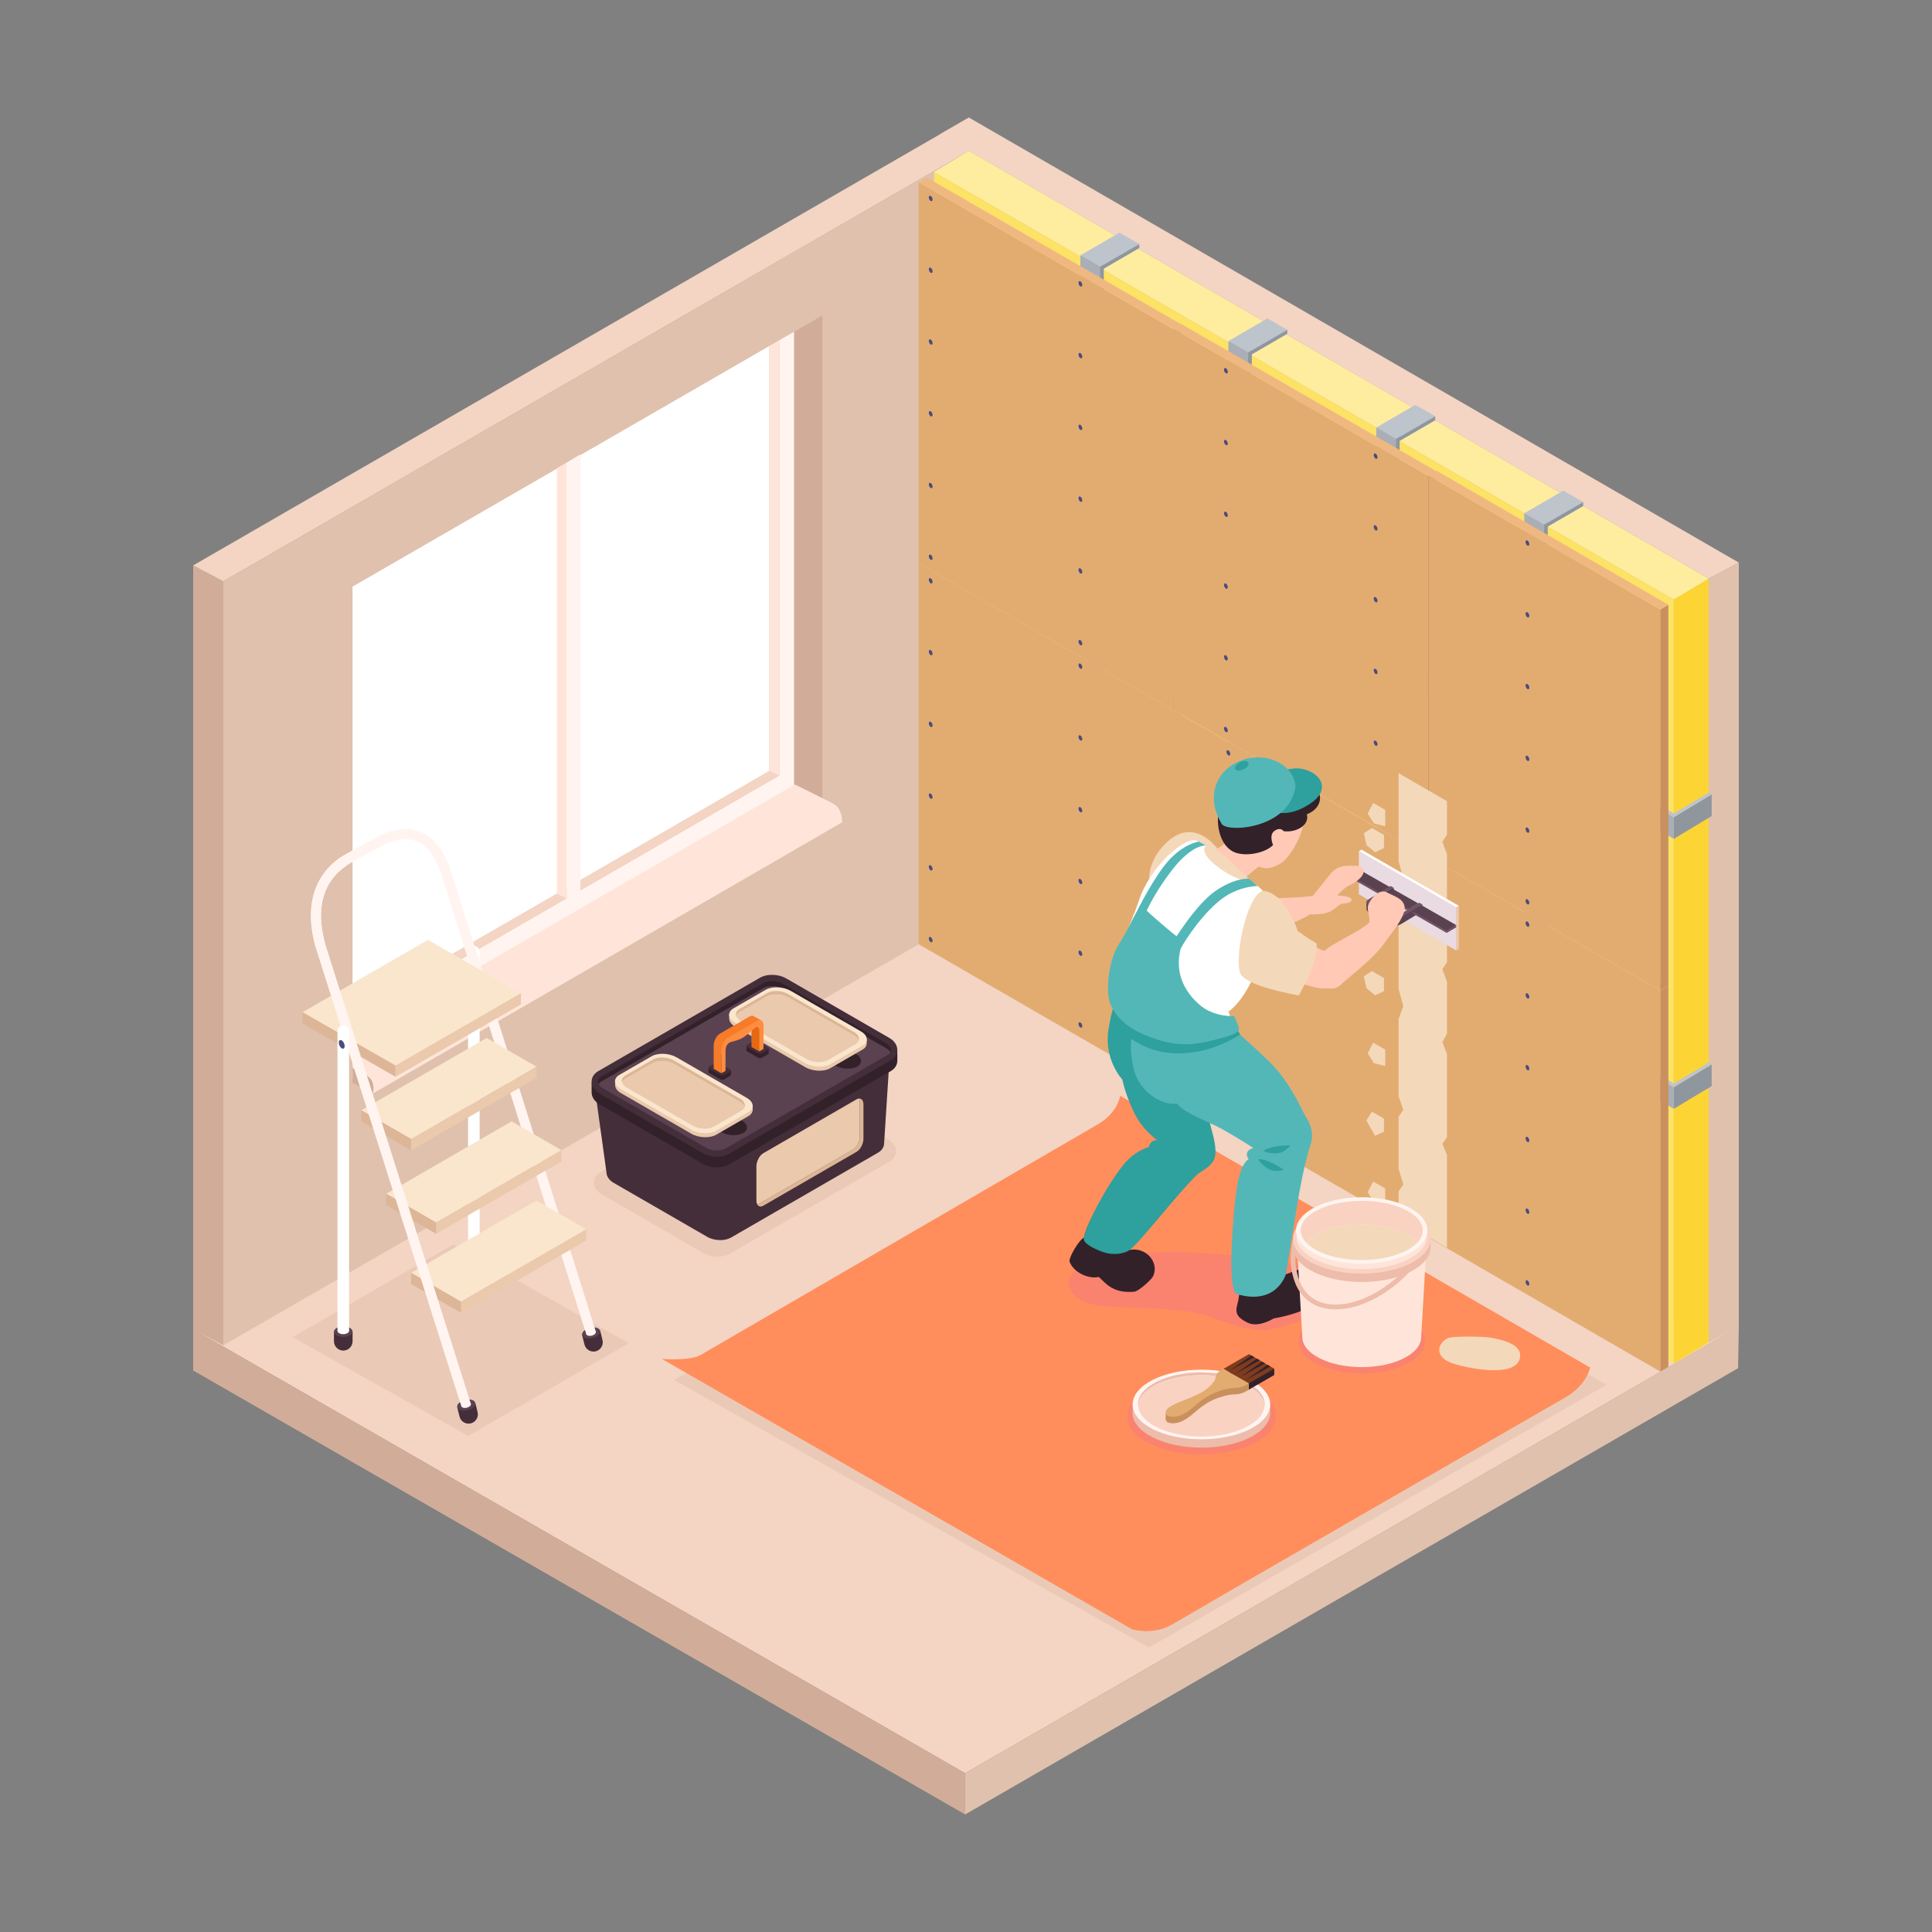 <svg xmlns="http://www.w3.org/2000/svg" viewBox="0 0 500 500"><rect x="0" y="0" width="500" height="500" fill="#808080" stroke="none"/><defs><style>.cls-1{fill:#ffc9b6;}.cls-2{fill:#ff8d40;}.cls-3{fill:#4b4b7f;}.cls-4{fill:#2ea09d;}.cls-5{fill:#fff;}.cls-6{fill:#ffe5d9;}.cls-7{fill:#e56813;}.cls-8{fill:#e2d5da;}.cls-9{fill:#ffed9f;}.cls-10{fill:#90969e;}.cls-11{fill:#c9905d;}.cls-12{fill:#ddb597;}.cls-13{isolation:isolate;}.cls-14{fill:#efb881;}.cls-15{opacity:.5;}.cls-15,.cls-16{fill:#e0c1ad;}.cls-15,.cls-17{mix-blend-mode:multiply;}.cls-18{fill:#5b4251;}.cls-19{fill:#705365;}.cls-20{fill:#e2ac71;}.cls-21{fill:#fcd535;}.cls-22{fill:#f4d4c3;}.cls-23{fill:#7f3b1d;}.cls-24{fill:#53b7b7;}.cls-25{fill:#bec4cc;}.cls-26{fill:#f4d8ba;}.cls-27{fill:#ff8e5c;}.cls-28{fill:#442e3a;}.cls-29{fill:#fae6cd;}.cls-30{fill:#fce265;}.cls-31{fill:#d1ad99;}.cls-32{fill:#3b3d56;}.cls-33{fill:#f9d2c2;}.cls-34{fill:#33212a;}.cls-35{fill:#eadae2;}.cls-36{fill:#eac9ac;}.cls-17{fill:#f2758c;opacity:.4;}.cls-37{fill:#f77b28;}.cls-38{fill:#a9aeb7;}.cls-39{fill:#fff4f0;}.cls-40{fill:#edbcab;}</style></defs><g class="cls-13"><g id="Layer_1"><g><g><g><polygon class="cls-22" points="449.81 343.44 249.78 458.92 50 344.02 250.03 227.88 449.81 343.44"></polygon><polygon class="cls-31" points="50 344.02 50 354.68 249.78 469.58 249.78 458.92 50 344.02"></polygon><polygon class="cls-16" points="449.81 354.09 450 343.31 249.78 458.92 249.78 469.58 449.81 354.09"></polygon></g><g><g><polygon class="cls-16" points="57.8 348.16 250.76 236.87 250.76 39.06 57.8 150.45 57.8 348.16"></polygon><polygon class="cls-31" points="57.8 150.45 50 146.32 50 344.02 57.8 348.16 57.8 150.45"></polygon><polygon class="cls-22" points="250.76 30.42 250.76 39.06 57.8 150.45 50 146.32 250.76 30.42"></polygon></g><g><polygon class="cls-16" points="442.2 149.74 450 145.6 450 343.31 442.2 347.44 442.2 149.74"></polygon><polygon class="cls-31" points="442.2 347.44 250.76 236.87 250.76 39.06 442.2 149.74 442.2 347.44"></polygon><polygon class="cls-30" points="433.17 352.86 241.73 242.29 241.73 44.48 433.17 155.15 433.17 352.86"></polygon><polygon class="cls-22" points="250.76 30.42 243.28 34.74 442.2 149.74 450 145.6 250.76 30.42"></polygon></g></g><polygon class="cls-21" points="442.2 149.74 433.17 155.15 433.17 352.86 442.2 347.44 442.2 149.74"></polygon><polygon class="cls-9" points="250.76 39.06 241.73 44.48 433.17 155.15 442.2 149.74 250.76 39.06"></polygon><g><polygon class="cls-10" points="442.98 275.46 433.17 281.36 433.17 286.97 442.98 281.07 442.98 275.46"></polygon><polygon class="cls-38" points="424.15 275.95 433.17 281.36 433.17 286.97 424.15 281.56 424.15 275.95"></polygon><polygon class="cls-25" points="424.93 275.5 424.15 275.95 433.17 281.36 433.97 280.89 424.93 275.5"></polygon><polygon class="cls-25" points="442.2 275.01 442.98 275.46 433.17 281.36 432.38 280.89 442.2 275.01"></polygon></g><g><polygon class="cls-10" points="442.98 205.58 433.17 211.49 433.17 217.1 442.98 211.19 442.98 205.58"></polygon><polygon class="cls-38" points="424.15 206.07 433.17 211.49 433.17 217.1 424.15 211.68 424.15 206.07"></polygon><polygon class="cls-25" points="424.93 205.62 424.15 206.07 433.17 211.49 433.97 211.01 424.93 205.62"></polygon><polygon class="cls-25" points="442.2 205.13 442.98 205.58 433.17 211.49 432.38 211.01 442.2 205.13"></polygon></g><g><polygon class="cls-10" points="395.35 133.29 395.35 331.01 400.51 333.99 400.51 136.27 395.35 133.29"></polygon><polygon class="cls-25" points="409.73 130.95 399.64 136.8 394.48 133.84 404.58 127.99 409.73 130.95"></polygon><polygon class="cls-25" points="409.73 129.93 399.64 135.79 394.48 132.83 404.58 126.97 409.73 129.93"></polygon><polygon class="cls-25" points="387.19 253.79 386.32 254.19 394.48 258.85 395.3 258.39 387.19 253.79"></polygon><polygon class="cls-25" points="387.19 184.12 386.32 184.52 394.48 189.17 395.3 188.71 387.19 184.12"></polygon><g><polygon class="cls-38" points="394.48 132.8 394.48 331.55 399.64 334.52 399.64 135.79 394.48 132.8"></polygon><polygon class="cls-10" points="399.64 334.52 400.51 333.99 400.51 135.25 399.64 135.79 399.64 334.52"></polygon></g><polygon class="cls-10" points="400.51 261.51 410.36 267.15 410.36 272.76 400.51 267.12 400.51 261.51"></polygon><polygon class="cls-38" points="386.32 254.19 396.19 259.83 396.19 265.43 386.32 259.8 386.32 254.19"></polygon><g><polygon class="cls-38" points="397.93 260.91 409.54 267.62 409.54 273.22 397.93 266.51 397.93 260.91"></polygon><polygon class="cls-10" points="409.54 267.62 410.36 267.15 410.36 272.76 409.54 273.22 409.54 267.62"></polygon><polygon class="cls-25" points="400.51 261.51 399.64 261.89 409.54 267.62 410.36 267.15 400.51 261.51"></polygon></g><polygon class="cls-10" points="400.51 191.84 410.36 197.48 410.36 203.09 400.51 197.45 400.51 191.84"></polygon><polygon class="cls-38" points="386.32 184.52 396.19 190.15 396.19 195.76 386.32 190.13 386.32 184.52"></polygon><g><polygon class="cls-38" points="397.93 191.23 409.54 197.94 409.54 203.55 397.93 196.84 397.93 191.23"></polygon><polygon class="cls-10" points="409.54 197.94 410.36 197.48 410.36 203.09 409.54 203.55 409.54 197.94"></polygon><polygon class="cls-25" points="400.51 191.84 399.64 192.22 409.54 197.94 410.36 197.48 400.51 191.84"></polygon></g><polygon class="cls-10" points="409.73 129.93 409.73 130.95 399.64 136.8 399.64 135.79 409.73 129.93"></polygon></g><g><polygon class="cls-10" points="357.05 111.1 357.05 308.82 362.21 311.8 362.21 114.08 357.05 111.1"></polygon><polygon class="cls-25" points="371.43 108.76 361.34 114.61 356.18 111.65 366.28 105.8 371.43 108.76"></polygon><polygon class="cls-25" points="371.43 107.74 361.34 113.59 356.18 110.64 366.28 104.78 371.43 107.74"></polygon><polygon class="cls-25" points="348.89 231.6 348.02 232 356.18 236.66 357 236.2 348.89 231.6"></polygon><polygon class="cls-25" points="348.89 161.93 348.02 162.33 356.18 166.98 357 166.52 348.89 161.93"></polygon><g><polygon class="cls-38" points="356.18 110.61 356.18 309.35 361.34 312.33 361.34 113.59 356.18 110.61"></polygon><polygon class="cls-10" points="361.34 312.33 362.21 311.8 362.21 113.06 361.34 113.59 361.34 312.33"></polygon></g><polygon class="cls-10" points="362.21 239.32 372.06 244.96 372.06 250.57 362.21 244.93 362.21 239.32"></polygon><polygon class="cls-38" points="348.02 232 357.89 237.63 357.89 243.24 348.02 237.61 348.02 232"></polygon><g><polygon class="cls-38" points="359.63 238.71 371.24 245.42 371.24 251.03 359.63 244.32 359.63 238.71"></polygon><polygon class="cls-10" points="371.24 245.42 372.06 244.96 372.06 250.57 371.24 251.03 371.24 245.42"></polygon><polygon class="cls-25" points="362.21 239.32 361.34 239.7 371.24 245.42 372.06 244.96 362.21 239.32"></polygon></g><polygon class="cls-10" points="362.21 169.65 372.06 175.29 372.06 180.9 362.21 175.25 362.21 169.65"></polygon><polygon class="cls-38" points="348.02 162.33 357.89 167.96 357.89 173.57 348.02 167.94 348.02 162.33"></polygon><g><polygon class="cls-38" points="359.63 169.04 371.24 175.75 371.24 181.36 359.63 174.65 359.63 169.04"></polygon><polygon class="cls-10" points="371.24 175.75 372.06 175.29 372.06 180.9 371.24 181.36 371.24 175.75"></polygon><polygon class="cls-25" points="362.21 169.65 361.34 170.03 371.24 175.75 372.06 175.29 362.21 169.65"></polygon></g><polygon class="cls-10" points="371.43 107.74 371.43 108.76 361.34 114.61 361.34 113.59 371.43 107.74"></polygon></g><g><polygon class="cls-10" points="318.78 88.71 318.78 286.44 323.93 289.42 323.93 91.7 318.78 88.71"></polygon><polygon class="cls-25" points="333.15 86.37 323.06 92.23 317.9 89.27 328 83.41 333.15 86.37"></polygon><polygon class="cls-25" points="333.15 85.36 323.06 91.21 317.9 88.26 328 82.4 333.15 85.36"></polygon><polygon class="cls-25" points="310.62 209.22 309.75 209.62 317.9 214.28 318.73 213.81 310.62 209.22"></polygon><polygon class="cls-25" points="310.62 139.55 309.75 139.95 317.9 144.6 318.73 144.14 310.62 139.55"></polygon><g><polygon class="cls-38" points="317.9 88.23 317.9 286.97 323.06 289.95 323.06 91.21 317.9 88.23"></polygon><polygon class="cls-10" points="323.06 289.95 323.93 289.42 323.93 90.68 323.06 91.21 323.06 289.95"></polygon></g><polygon class="cls-10" points="323.93 216.94 333.78 222.58 333.78 228.19 323.93 222.55 323.93 216.94"></polygon><polygon class="cls-38" points="309.75 209.62 319.61 215.25 319.61 220.86 309.75 215.23 309.75 209.62"></polygon><g><polygon class="cls-38" points="321.35 216.33 332.96 223.04 332.96 228.65 321.35 221.94 321.35 216.33"></polygon><polygon class="cls-10" points="332.96 223.04 333.78 222.58 333.78 228.19 332.96 228.65 332.96 223.04"></polygon><polygon class="cls-25" points="323.93 216.94 323.06 217.32 332.96 223.04 333.78 222.58 323.93 216.94"></polygon></g><polygon class="cls-10" points="323.93 147.26 333.78 152.91 333.78 158.51 323.93 152.87 323.93 147.26"></polygon><polygon class="cls-38" points="309.75 139.95 319.61 145.58 319.61 151.19 309.75 145.55 309.75 139.95"></polygon><g><polygon class="cls-38" points="321.35 146.66 332.96 153.37 332.96 158.98 321.35 152.26 321.35 146.66"></polygon><polygon class="cls-10" points="332.96 153.37 333.78 152.91 333.78 158.51 332.96 158.98 332.96 153.37"></polygon><polygon class="cls-25" points="323.93 147.26 323.06 147.64 332.96 153.37 333.78 152.91 323.93 147.26"></polygon></g><polygon class="cls-10" points="333.15 85.36 333.15 86.37 323.06 92.23 323.06 91.21 333.15 85.36"></polygon></g><g><polygon class="cls-10" points="280.47 66.52 280.47 264.25 285.63 267.23 285.63 69.5 280.47 66.52"></polygon><polygon class="cls-25" points="294.85 64.18 284.76 70.04 279.6 67.08 289.7 61.22 294.85 64.18"></polygon><polygon class="cls-25" points="294.85 63.17 284.76 69.02 279.6 66.06 289.7 60.21 294.85 63.17"></polygon><polygon class="cls-25" points="272.32 187.03 271.45 187.43 279.6 192.08 280.43 191.62 272.32 187.03"></polygon><polygon class="cls-25" points="272.32 117.35 271.45 117.75 279.6 122.41 280.43 121.95 272.32 117.35"></polygon><g><polygon class="cls-38" points="279.6 66.04 279.6 264.78 284.76 267.76 284.76 69.02 279.6 66.04"></polygon><polygon class="cls-10" points="284.76 267.76 285.63 267.23 285.63 68.49 284.76 69.02 284.76 267.76"></polygon></g><polygon class="cls-10" points="285.63 194.75 295.48 200.39 295.48 206 285.63 200.35 285.63 194.75"></polygon><polygon class="cls-38" points="271.45 187.43 281.31 193.06 281.31 198.67 271.45 193.04 271.45 187.43"></polygon><g><polygon class="cls-38" points="283.05 194.14 294.66 200.85 294.66 206.46 283.05 199.75 283.05 194.14"></polygon><polygon class="cls-10" points="294.66 200.85 295.48 200.39 295.48 206 294.66 206.46 294.66 200.85"></polygon><polygon class="cls-25" points="285.63 194.75 284.76 195.13 294.66 200.85 295.48 200.39 285.63 194.75"></polygon></g><polygon class="cls-10" points="285.63 125.07 295.48 130.71 295.48 136.32 285.63 130.68 285.63 125.07"></polygon><polygon class="cls-38" points="271.45 117.75 281.31 123.39 281.31 128.99 271.45 123.36 271.45 117.75"></polygon><g><polygon class="cls-38" points="283.05 124.47 294.66 131.18 294.66 136.78 283.05 130.07 283.05 124.47"></polygon><polygon class="cls-10" points="294.66 131.18 295.48 130.71 295.48 136.32 294.66 136.78 294.66 131.18"></polygon><polygon class="cls-25" points="285.63 125.07 284.76 125.45 294.66 131.18 295.48 130.71 285.63 125.07"></polygon></g><polygon class="cls-10" points="294.85 63.17 294.85 64.18 284.76 70.04 284.76 69.02 294.85 63.17"></polygon></g><g><polygon class="cls-38" points="240.86 100.09 256.36 108.99 256.36 114.59 240.86 105.69 240.86 100.09"></polygon><polygon class="cls-10" points="256.36 108.99 257.18 108.52 257.18 114.13 256.36 114.59 256.36 108.99"></polygon><polygon class="cls-25" points="241.73 99.71 240.86 100.09 256.36 108.99 257.18 108.52 241.73 99.71"></polygon></g><g><polygon class="cls-38" points="240.86 169.75 256.36 178.65 256.36 184.26 240.86 175.35 240.86 169.75"></polygon><polygon class="cls-10" points="256.36 178.65 257.18 178.19 257.18 183.79 256.36 184.26 256.36 178.65"></polygon><polygon class="cls-25" points="241.73 169.37 240.86 169.75 256.36 178.65 257.18 178.19 241.73 169.37"></polygon></g><g><polygon class="cls-20" points="303.68 282.42 237.76 244.37 237.76 145.76 303.68 183.82 303.68 282.42"></polygon><polygon class="cls-11" points="303.68 183.82 305.77 182.6 305.77 281.2 303.68 282.42 303.68 183.82"></polygon><polygon class="cls-14" points="239.86 144.54 237.76 145.76 303.68 183.82 305.77 182.6 239.86 144.54"></polygon></g><g><polygon class="cls-20" points="303.68 183.82 237.76 145.76 237.76 47.16 303.68 85.21 303.68 183.82"></polygon><polygon class="cls-11" points="303.68 85.21 305.77 83.99 305.77 182.6 303.68 183.82 303.68 85.21"></polygon><polygon class="cls-14" points="239.86 45.94 237.76 47.16 303.68 85.21 305.77 83.99 239.86 45.94"></polygon></g><g><polygon class="cls-20" points="369.59 320.48 303.68 282.42 303.68 183.82 369.59 221.87 369.59 320.48"></polygon><polygon class="cls-11" points="369.59 221.87 371.69 220.65 371.69 319.26 369.59 320.48 369.59 221.87"></polygon><polygon class="cls-14" points="305.77 182.6 303.68 183.82 369.59 221.87 371.69 220.65 305.77 182.6"></polygon></g><g><path class="cls-3" d="M280.09,172.68c0,.36-.22,.52-.49,.37-.27-.16-.49-.57-.49-.93s.22-.52,.49-.37c.27,.16,.49,.57,.49,.93Z"></path><path class="cls-3" d="M280.09,191.26c0,.36-.22,.52-.49,.37-.27-.16-.49-.57-.49-.93s.22-.52,.49-.37c.27,.16,.49,.57,.49,.93Z"></path><path class="cls-3" d="M280.09,209.83c0,.36-.22,.52-.49,.37-.27-.16-.49-.57-.49-.93s.22-.52,.49-.37c.27,.16,.49,.57,.49,.93Z"></path><path class="cls-3" d="M280.09,228.41c0,.36-.22,.52-.49,.37-.27-.16-.49-.57-.49-.93s.22-.52,.49-.37c.27,.16,.49,.57,.49,.93Z"></path><path class="cls-3" d="M280.09,246.97c0,.36-.22,.52-.49,.37-.27-.16-.49-.57-.49-.93s.22-.52,.49-.37c.27,.16,.49,.57,.49,.93Z"></path><path class="cls-3" d="M280.09,265.54c0,.36-.22,.52-.49,.37-.27-.16-.49-.57-.49-.93s.22-.52,.49-.37c.27,.16,.49,.57,.49,.93Z"></path></g><g><path class="cls-3" d="M280.09,73.74c0,.36-.22,.52-.49,.37-.27-.16-.49-.57-.49-.93s.22-.52,.49-.37c.27,.16,.49,.57,.49,.93Z"></path><path class="cls-3" d="M280.09,92.31c0,.36-.22,.52-.49,.37-.27-.16-.49-.57-.49-.93s.22-.52,.49-.37c.27,.16,.49,.57,.49,.93Z"></path><path class="cls-3" d="M280.09,110.88c0,.36-.22,.52-.49,.37-.27-.16-.49-.57-.49-.93s.22-.52,.49-.37c.27,.16,.49,.57,.49,.93Z"></path><path class="cls-3" d="M280.09,129.46c0,.36-.22,.52-.49,.37-.27-.16-.49-.57-.49-.93s.22-.52,.49-.37c.27,.16,.49,.57,.49,.93Z"></path><path class="cls-3" d="M280.09,148.03c0,.36-.22,.52-.49,.37-.27-.16-.49-.57-.49-.93s.22-.52,.49-.37c.27,.16,.49,.57,.49,.93Z"></path><path class="cls-3" d="M280.09,166.59c0,.36-.22,.52-.49,.37-.27-.16-.49-.57-.49-.93s.22-.52,.49-.37c.27,.16,.49,.57,.49,.93Z"></path></g><g><path class="cls-3" d="M241.35,150.59c0,.36-.22,.52-.49,.37-.27-.16-.49-.57-.49-.93s.22-.52,.49-.37c.27,.16,.49,.57,.49,.93Z"></path><path class="cls-3" d="M241.35,169.17c0,.36-.22,.52-.49,.37-.27-.16-.49-.57-.49-.93s.22-.52,.49-.37c.27,.16,.49,.57,.49,.93Z"></path><path class="cls-3" d="M241.35,187.74c0,.36-.22,.52-.49,.37-.27-.16-.49-.57-.49-.93s.22-.52,.49-.37c.27,.16,.49,.57,.49,.93Z"></path><path class="cls-3" d="M241.35,206.32c0,.36-.22,.52-.49,.37-.27-.16-.49-.57-.49-.93s.22-.52,.49-.37c.27,.16,.49,.57,.49,.93Z"></path><path class="cls-3" d="M241.35,224.88c0,.36-.22,.52-.49,.37-.27-.16-.49-.57-.49-.93s.22-.52,.49-.37c.27,.16,.49,.57,.49,.93Z"></path><path class="cls-3" d="M241.35,243.45c0,.36-.22,.52-.49,.37-.27-.16-.49-.57-.49-.93s.22-.52,.49-.37c.27,.16,.49,.57,.49,.93Z"></path></g><g><path class="cls-3" d="M241.35,51.64c0,.36-.22,.52-.49,.37-.27-.16-.49-.57-.49-.93s.22-.52,.49-.37c.27,.16,.49,.57,.49,.93Z"></path><path class="cls-3" d="M241.35,70.22c0,.36-.22,.52-.49,.37-.27-.16-.49-.57-.49-.93s.22-.52,.49-.37c.27,.16,.49,.57,.49,.93Z"></path><path class="cls-3" d="M241.35,88.79c0,.36-.22,.52-.49,.37-.27-.16-.49-.57-.49-.93s.22-.52,.49-.37c.27,.16,.49,.57,.49,.93Z"></path><path class="cls-3" d="M241.35,107.37c0,.36-.22,.52-.49,.37-.27-.16-.49-.57-.49-.93s.22-.52,.49-.37c.27,.16,.49,.57,.49,.93Z"></path><path class="cls-3" d="M241.35,125.93c0,.36-.22,.52-.49,.37-.27-.16-.49-.57-.49-.93s.22-.52,.49-.37c.27,.16,.49,.57,.49,.93Z"></path><path class="cls-3" d="M241.35,144.5c0,.36-.22,.52-.49,.37-.27-.16-.49-.57-.49-.93s.22-.52,.49-.37c.27,.16,.49,.57,.49,.93Z"></path></g><g><polygon class="cls-20" points="369.59 221.76 303.68 183.7 303.68 85.1 369.59 123.15 369.59 221.76"></polygon><polygon class="cls-11" points="369.59 123.15 371.69 121.93 371.69 220.54 369.59 221.76 369.59 123.15"></polygon><polygon class="cls-14" points="305.77 83.88 303.68 85.1 369.59 123.15 371.69 121.93 305.77 83.88"></polygon></g><g><polygon class="cls-20" points="429.68 354.96 369.73 320.3 369.73 221.7 429.68 256.35 429.68 354.96"></polygon><polygon class="cls-11" points="429.68 256.35 431.77 255.13 431.77 353.74 429.68 354.96 429.68 256.35"></polygon><polygon class="cls-14" points="371.83 220.48 369.73 221.7 429.68 256.35 431.77 255.13 371.83 220.48"></polygon></g><g><path class="cls-3" d="M356.5,118.33c0,.36-.22,.52-.49,.37-.27-.16-.49-.57-.49-.93s.22-.52,.49-.37c.27,.16,.49,.57,.49,.93Z"></path><path class="cls-3" d="M356.5,136.9c0,.36-.22,.52-.49,.37-.27-.16-.49-.57-.49-.93s.22-.52,.49-.37c.27,.16,.49,.57,.49,.93Z"></path><path class="cls-3" d="M356.5,155.48c0,.36-.22,.52-.49,.37-.27-.16-.49-.57-.49-.93s.22-.52,.49-.37c.27,.16,.49,.57,.49,.93Z"></path><path class="cls-3" d="M356.5,174.05c0,.36-.22,.52-.49,.37-.27-.16-.49-.57-.49-.93s.22-.52,.49-.37c.27,.16,.49,.57,.49,.93Z"></path><path class="cls-3" d="M356.5,192.62c0,.36-.22,.52-.49,.37-.27-.16-.49-.57-.49-.93s.22-.52,.49-.37c.27,.16,.49,.57,.49,.93Z"></path><path class="cls-3" d="M356.5,211.18c0,.36-.22,.52-.49,.37-.27-.16-.49-.57-.49-.93s.22-.52,.49-.37c.27,.16,.49,.57,.49,.93Z"></path></g><g><path class="cls-3" d="M317.75,96.23c0,.36-.22,.52-.49,.37-.27-.16-.49-.57-.49-.93s.22-.52,.49-.37c.27,.16,.49,.57,.49,.93Z"></path><path class="cls-3" d="M317.75,114.81c0,.36-.22,.52-.49,.37-.27-.16-.49-.57-.49-.93s.22-.52,.49-.37c.27,.16,.49,.57,.49,.93Z"></path><path class="cls-3" d="M317.75,133.38c0,.36-.22,.52-.49,.37-.27-.16-.49-.57-.49-.93s.22-.52,.49-.37c.27,.16,.49,.57,.49,.93Z"></path><path class="cls-3" d="M317.75,151.96c0,.36-.22,.52-.49,.37-.27-.16-.49-.57-.49-.93s.22-.52,.49-.37c.27,.16,.49,.57,.49,.93Z"></path><path class="cls-3" d="M317.75,170.52c0,.36-.22,.52-.49,.37-.27-.16-.49-.57-.49-.93s.22-.52,.49-.37c.27,.16,.49,.57,.49,.93Z"></path><path class="cls-3" d="M317.75,189.09c0,.36-.22,.52-.49,.37-.27-.16-.49-.57-.49-.93s.22-.52,.49-.37c.27,.16,.49,.57,.49,.93Z"></path></g><g><path class="cls-3" d="M318.39,195.13c0,.36-.22,.52-.49,.37-.27-.16-.49-.57-.49-.93s.22-.52,.49-.37c.27,.16,.49,.57,.49,.93Z"></path><path class="cls-3" d="M318.39,213.7c0,.36-.22,.52-.49,.37-.27-.16-.49-.57-.49-.93s.22-.52,.49-.37c.27,.16,.49,.57,.49,.93Z"></path><path class="cls-3" d="M318.39,232.28c0,.36-.22,.52-.49,.37-.27-.16-.49-.57-.49-.93s.22-.52,.49-.37c.27,.16,.49,.57,.49,.93Z"></path><path class="cls-3" d="M318.39,250.85c0,.36-.22,.52-.49,.37-.27-.16-.49-.57-.49-.93s.22-.52,.49-.37c.27,.16,.49,.57,.49,.93Z"></path><path class="cls-3" d="M318.39,269.42c0,.36-.22,.52-.49,.37-.27-.16-.49-.57-.49-.93s.22-.52,.49-.37c.27,.16,.49,.57,.49,.93Z"></path><path class="cls-3" d="M318.39,287.99c0,.36-.22,.52-.49,.37-.27-.16-.49-.57-.49-.93s.22-.52,.49-.37c.27,.16,.49,.57,.49,.93Z"></path></g><g><path class="cls-3" d="M356.67,217.32c0,.36-.22,.52-.49,.37-.27-.16-.49-.57-.49-.93s.22-.52,.49-.37c.27,.16,.49,.57,.49,.93Z"></path><path class="cls-3" d="M356.67,235.9c0,.36-.22,.52-.49,.37-.27-.16-.49-.57-.49-.93s.22-.52,.49-.37c.27,.16,.49,.57,.49,.93Z"></path><path class="cls-3" d="M356.67,254.47c0,.36-.22,.52-.49,.37-.27-.16-.49-.57-.49-.93s.22-.52,.49-.37c.27,.16,.49,.57,.49,.93Z"></path><path class="cls-3" d="M356.67,273.05c0,.36-.22,.52-.49,.37-.27-.16-.49-.57-.49-.93s.22-.52,.49-.37c.27,.16,.49,.57,.49,.93Z"></path><path class="cls-3" d="M356.67,291.61c0,.36-.22,.52-.49,.37-.27-.16-.49-.57-.49-.93s.22-.52,.49-.37c.27,.16,.49,.57,.49,.93Z"></path><path class="cls-3" d="M356.67,310.18c0,.36-.22,.52-.49,.37-.27-.16-.49-.57-.49-.93s.22-.52,.49-.37c.27,.16,.49,.57,.49,.93Z"></path></g><g><path class="cls-3" d="M395.79,239.44c0,.36-.22,.52-.49,.37-.27-.16-.49-.57-.49-.93s.22-.52,.49-.37c.27,.16,.49,.57,.49,.93Z"></path><path class="cls-3" d="M395.79,258.02c0,.36-.22,.52-.49,.37-.27-.16-.49-.57-.49-.93s.22-.52,.49-.37c.27,.16,.49,.57,.49,.93Z"></path><path class="cls-3" d="M395.79,276.59c0,.36-.22,.52-.49,.37-.27-.16-.49-.57-.49-.93s.22-.52,.49-.37c.27,.16,.49,.57,.49,.93Z"></path><path class="cls-3" d="M395.79,295.17c0,.36-.22,.52-.49,.37-.27-.16-.49-.57-.49-.93s.22-.52,.49-.37c.27,.16,.49,.57,.49,.93Z"></path><path class="cls-3" d="M395.79,313.73c0,.36-.22,.52-.49,.37-.27-.16-.49-.57-.49-.93s.22-.52,.49-.37c.27,.16,.49,.57,.49,.93Z"></path><path class="cls-3" d="M395.79,332.3c0,.36-.22,.52-.49,.37-.27-.16-.49-.57-.49-.93s.22-.52,.49-.37c.27,.16,.49,.57,.49,.93Z"></path></g><g><polygon class="cls-20" points="429.68 256.33 369.73 221.68 369.73 123.07 429.68 157.73 429.68 256.33"></polygon><polygon class="cls-11" points="429.68 157.73 431.77 156.51 431.77 255.11 429.68 256.33 429.68 157.73"></polygon><polygon class="cls-14" points="371.83 121.85 369.73 123.07 429.68 157.73 431.77 156.51 371.83 121.85"></polygon></g><g><path class="cls-3" d="M395.79,140.82c0,.36-.22,.52-.49,.37-.27-.16-.49-.57-.49-.93s.22-.52,.49-.37c.27,.16,.49,.57,.49,.93Z"></path><path class="cls-3" d="M395.79,159.39c0,.36-.22,.52-.49,.37-.27-.16-.49-.57-.49-.93s.22-.52,.49-.37c.27,.16,.49,.57,.49,.93Z"></path><path class="cls-3" d="M395.79,177.96c0,.36-.22,.52-.49,.37-.27-.16-.49-.57-.49-.93s.22-.52,.49-.37c.27,.16,.49,.57,.49,.93Z"></path><path class="cls-3" d="M395.79,196.54c0,.36-.22,.52-.49,.37-.27-.16-.49-.57-.49-.93s.22-.52,.49-.37c.27,.16,.49,.57,.49,.93Z"></path><path class="cls-3" d="M395.79,215.11c0,.36-.22,.52-.49,.37-.27-.16-.49-.57-.49-.93s.22-.52,.49-.37c.27,.16,.49,.57,.49,.93Z"></path><path class="cls-3" d="M395.79,233.67c0,.36-.22,.52-.49,.37-.27-.16-.49-.57-.49-.93s.22-.52,.49-.37c.27,.16,.49,.57,.49,.93Z"></path></g><g><g><polygon class="cls-31" points="205.48 85.87 205.48 206.08 91.24 272.03 91.24 280.17 212.83 209.97 212.83 81.63 205.48 85.87"></polygon><g><polygon class="cls-5" points="199.12 89.54 91.24 151.82 91.24 261.82 199.12 199.53 199.12 89.54"></polygon><polygon class="cls-39" points="201.7 88.05 201.7 200.69 91.24 264.47 91.24 272.03 205.48 206.08 205.48 85.87 201.7 88.05"></polygon><polygon class="cls-22" points="201.7 88.05 199.12 89.54 199.12 199.53 91.24 261.82 91.24 264.47 201.7 200.69 201.7 88.05"></polygon></g></g><path class="cls-6" d="M91.24,269.15l114.47-66.12,7.1,3.52s1.42,.67,2.88,1.47c1.47,.8,2.18,2.42,2.27,4.77-1.13,.73-106.86,61.78-121.52,70.24-.2-1.95-.9-3.31-2.21-4.03-.36-.2-.74-.4-1.11-.59l-1.89,1.09v-10.36Z"></path><path class="cls-31" d="M96.46,283.03l-5.22-2.83v-3.81s4.19,1.64,5,3.32c.81,1.68,.22,3.32,.22,3.32Z"></path><polygon class="cls-6" points="201.7 88.05 199.12 89.54 199.12 199.53 201.7 200.69 201.7 88.05"></polygon><g><polygon class="cls-6" points="146.7 119.68 144.12 121.17 144.12 231.32 146.7 232.49 146.7 119.68"></polygon><polygon class="cls-39" points="146.7 119.68 150.21 117.6 150.21 231.22 146.7 233.75 146.7 119.68"></polygon></g></g></g><polygon class="cls-26" points="355.07 214.3 358.18 216.1 358.18 219.47 355.86 220.55 353.64 218.71 352.96 215.62 355.07 214.3"></polygon><polygon class="cls-26" points="355.07 287.71 358.18 289.5 358.18 292.88 355.86 293.95 353.61 289.95 355.07 287.71"></polygon><polygon class="cls-26" points="355.07 251.33 358.18 253.12 358.18 256.5 355.86 257.57 353.64 255.74 352.96 252.65 355.07 251.33"></polygon><polygon class="cls-26" points="355.38 207.8 358.49 209.59 358.49 213.83 355.57 213.09 353.96 210.56 355.38 207.8"></polygon><polygon class="cls-26" points="355.38 269.84 358.49 271.63 358.49 275.87 355.57 275.14 353.96 272.6 355.38 269.84"></polygon><polygon class="cls-26" points="355.38 305.78 358.49 307.58 358.49 311.81 355.57 311.08 353.96 308.54 355.38 305.78"></polygon><polygon class="cls-26" points="374.48 240.33 361.95 233.09 361.95 255.88 363.18 260.39 361.95 263.74 361.95 283.73 363.18 287.21 361.95 289.02 361.95 302.48 363.18 306.55 361.95 308.35 361.95 315.68 374.48 322.93 374.48 298.91 373.29 296.02 374.48 294.31 374.48 272.76 373.29 269.68 374.48 267.51 374.48 254.08 373.29 250.85 374.48 248.97 374.48 240.33"></polygon><polygon class="cls-26" points="361.95 237.45 373.58 237.45 373.29 236.68 374.48 234.51 374.48 221.08 373.29 217.86 374.48 215.98 374.48 207.34 361.95 200.1 361.95 222.89 363.18 227.4 361.95 230.75 361.95 237.45"></polygon><polygon class="cls-15" points="75.74 346.05 121.16 371.63 162.74 347.63 117.33 322.04 75.74 346.05"></polygon><polygon class="cls-15" points="174.47 357.14 297.36 426.37 415.8 358.38 292.91 289.15 174.47 357.14"></polygon><path class="cls-27" d="M411.51,353.92s-.79,4.49-6.41,7.74c-22.26,12.85-79.74,45.89-101.79,58.77-4.98,2.91-10.38,1.21-10.38,1.21l-121.61-69.94s7.32,.53,9.96-1.01c22.41-13.01,80.92-46.99,102.8-59.69,5.27-3.06,5.82-7.42,5.82-7.42l121.61,70.34Z"></path><path class="cls-17" d="M282.23,327.03c-4.14,1.43-6.6,3.47-5.44,6.18,1.16,2.71,3.75,4.45,9.6,4.93,7.37,.61,20.13,0,27.75,3,5.53,2.17,11.11,3.52,13.73,3.09,4.13-.67,10.62-2.89,13.92-4.93,5.16-3.18,7.1-7.95,2.63-9.68-7.33-2.84-28.55-5.67-39.95-5.6-11.4,.08-15.21,.59-22.23,3.01Z"></path><path class="cls-17" d="M310.96,356.93c10.63,0,19.24,4.36,19.24,9.74s-8.61,9.74-19.24,9.74-19.24-4.36-19.24-9.74,8.61-9.74,19.24-9.74Z"></path><path class="cls-17" d="M352.43,338.86c9.06,0,16.4,3.71,16.4,8.3s-7.34,8.3-16.4,8.3-16.4-3.71-16.4-8.3,7.34-8.3,16.4-8.3Z"></path><g><path class="cls-40" d="M293.13,363.48l.63-.73s8.98-6.12,17.17-6.12,17.13,6.12,17.13,6.12l.67,.73v2.33h0c-.2,4.89-8.09,8.84-17.8,8.84s-17.6-3.97-17.83-8.84h0l.03-2.33Z"></path><path class="cls-39" d="M310.93,354.47c9.83,0,17.8,4.03,17.8,9.01s-7.97,9.01-17.8,9.01-17.8-4.03-17.8-9.01,7.97-9.01,17.8-9.01Z"></path><g><path class="cls-40" d="M310.91,355.88c-8.83,0-16.01,3.53-16.37,7.95,0-.12-.04-.23-.04-.35,0-4.59,7.35-8.3,16.41-8.3s16.41,3.72,16.41,8.3c0,.12-.03,.23-.04,.35-.37-4.42-7.55-7.95-16.37-7.95Z"></path><path class="cls-33" d="M310.91,371.78c-8.83,0-16.01-3.53-16.37-7.95,.37-4.42,7.55-7.95,16.37-7.95s16.01,3.53,16.37,7.95c-.37,4.42-7.55,7.95-16.37,7.95Z"></path></g></g><g><polygon class="cls-34" points="316.53 355.94 323.24 352.07 327.26 354.39 327.24 353.9 329.78 354.22 329.78 355.85 323.16 359.67 323.16 355.94 316.53 355.94"></polygon><rect class="cls-11" x="301.69" y="365.56" width="2.77" height="1.63" transform="translate(606.15 732.74) rotate(180)"></rect><path class="cls-11" d="M302.73,365.78c1.96-1.33,4.82-1.95,7.93-3.61,2.98-1.59,3.87-3.57,3.94-3.73-.03-.14-.05-.28-.04-.42l1.97-2.07h6.63v3.73l-.71,.41c-.7,.4-1.55,.69-2.42,.74-.42,.03-1.52,.08-2.05,.19-1.25,.26-3.64,.87-5.65,2.13-2.88,1.8-3.96,3.45-6.26,4.58-2.06,1.02-3.64,.5-3.93,.33-.24-.14-1.18-1.08,.57-2.27Z"></path><polygon class="cls-23" points="323.24 350.44 329.78 354.22 323.16 358.04 316.62 354.26 323.24 350.44"></polygon><path class="cls-20" d="M302.73,364.12c1.96-1.33,4.82-1.95,7.93-3.61,2.36-1.26,3.41-2.78,3.79-3.43,.07-.12,.1-.38,.12-.6,0-.08,.09-.5,.14-.61,.2-.43,.6-.85,1.21-1.21l.71-.41,6.55,3.78-.71,.41c-.83,.48-1.88,.74-2.9,.77-.11,0-1.01,.02-1.53,.12-1.24,.25-3.66,.87-5.7,2.14-2.88,1.8-3.96,3.45-6.26,4.58-2.06,1.01-3.64,.5-3.93,.33-.24-.14-1.18-1.08,.57-2.27Z"></path><polygon class="cls-34" points="328.77 353.63 322.41 357.15 328.05 353.22 328.77 353.63"></polygon><polygon class="cls-34" points="326.02 352.04 319.66 355.56 325.31 351.62 326.02 352.04"></polygon><polygon class="cls-34" points="327.38 352.83 321.02 356.35 326.66 352.41 327.38 352.83"></polygon><polygon class="cls-34" points="324.59 351.22 318.23 354.74 323.87 350.81 324.59 351.22"></polygon></g><g><g><path class="cls-28" d="M125.04,324.08v2.48c0,1.32-1.08,2.41-2.41,2.41s-2.41-1.08-2.41-2.41v-2.48h4.81Z"></path><path class="cls-18" d="M120.22,324.08c0,.75,1.08,1.37,2.41,1.37s2.41-.61,2.41-1.37-1.08-1.37-2.41-1.37-2.41,.61-2.41,1.37Z"></path><path class="cls-8" d="M121.13,323.87c0,.47,.67,.85,1.5,.85s1.5-.38,1.5-.85-.67-.85-1.5-.85-1.5,.38-1.5,.85Z"></path><path class="cls-5" d="M121.13,323.87v-77.57c0-.82,.67-1.5,1.5-1.5s1.5,.67,1.5,1.5v77.57h-2.99Z"></path></g><g><path class="cls-28" d="M155.33,344.39l.6,2.41c.32,1.28-.47,2.6-1.75,2.92-1.28,.32-2.6-.47-2.92-1.75l-.6-2.41,4.67-1.16Z"></path><path class="cls-18" d="M150.66,345.56c.18,.73,1.38,1.06,2.66,.74s2.19-1.17,2-1.91c-.18-.73-1.38-1.06-2.66-.74-1.29,.32-2.19,1.17-2,1.91Z"></path><path class="cls-39" d="M151.72,345.26c.1,.39,.73,.57,1.42,.4,.69-.17,1.17-.63,1.07-1.02-.1-.39-.73-.57-1.42-.4s-1.17,.63-1.07,1.02Z"></path></g><path class="cls-39" d="M107.65,217.67c-2.59-1.01-5.72-.53-9.08,1.41l-7.79,4.23c-7.06,4.08-9.34,11.39-6.59,21.11l.24,.74c-.97-.25-1.94-.48-2.92-.7-2.76-10.54,.05-18.85,7.97-23.42l7.79-4.23c4.06-2.35,7.98-2.89,11.33-1.58,3.67,1.44,6.51,5.09,8.2,10.54l37.41,118.87c-.8,.35-1.37-.03-2.49,.62l-37.42-118.71c-1.45-4.68-3.75-7.75-6.66-8.89Z"></path><g><polygon class="cls-29" points="119.3 336.86 151.75 318.13 138.85 310.68 106.41 329.41 119.3 336.86"></polygon><polygon class="cls-36" points="151.75 318.13 151.75 321.04 119.3 339.77 119.3 336.86 151.75 318.13"></polygon><polygon class="cls-12" points="106.41 329.41 106.41 332.32 119.3 339.77 119.3 336.86 106.41 329.41"></polygon></g><g><polygon class="cls-29" points="112.86 316.39 145.3 297.66 132.4 290.21 99.96 308.95 112.86 316.39"></polygon><polygon class="cls-36" points="145.3 297.66 145.3 300.57 112.86 319.3 112.86 316.39 145.3 297.66"></polygon><polygon class="cls-12" points="99.96 308.95 99.96 311.86 112.86 319.3 112.86 316.39 99.96 308.95"></polygon></g><g><polygon class="cls-29" points="106.41 294.79 138.85 276.06 125.95 268.62 93.51 287.35 106.41 294.79"></polygon><polygon class="cls-36" points="138.85 276.06 138.85 278.98 106.41 297.71 106.41 294.79 138.85 276.06"></polygon><polygon class="cls-12" points="93.51 287.35 93.51 290.26 106.41 297.71 106.41 294.79 93.51 287.35"></polygon></g><g><polygon class="cls-29" points="102.37 275.76 134.81 257.03 110.74 243.24 78.3 261.97 102.37 275.76"></polygon><polygon class="cls-36" points="134.81 257.03 134.81 259.94 102.37 278.67 102.37 275.76 134.81 257.03"></polygon><polygon class="cls-12" points="78.3 261.97 78.3 264.88 102.37 278.67 102.37 275.76 78.3 261.97"></polygon></g><g><path class="cls-28" d="M123,363.04l.6,2.41c.32,1.28-.47,2.6-1.75,2.92-1.28,.32-2.6-.47-2.92-1.75l-.6-2.41,4.67-1.16Z"></path><path class="cls-18" d="M118.33,364.21c.18,.73,1.38,1.06,2.66,.74s2.19-1.17,2-1.91c-.18-.73-1.38-1.06-2.66-.74-1.29,.32-2.19,1.17-2,1.91Z"></path><path class="cls-39" d="M119.39,363.91c.1,.39,.73,.57,1.42,.4s1.17-.63,1.07-1.02c-.1-.39-.73-.57-1.42-.4-.69,.17-1.17,.63-1.07,1.02Z"></path></g><path class="cls-39" d="M88.19,221.87c.56,.67,1.13,1.35,1.68,2.03-6.32,4.17-8.29,11.25-5.67,20.52l37.62,118.77c-.81,.33-1.63,.34-2.41,.79l-37.72-118.81c-2.9-10.27-.59-18.48,6.5-23.3Z"></path><g><path class="cls-28" d="M91.25,344.64v2.48c0,1.32-1.08,2.41-2.41,2.41s-2.41-1.08-2.41-2.41v-2.48h4.81Z"></path><path class="cls-18" d="M86.43,344.64c0,.75,1.08,1.37,2.41,1.37s2.41-.61,2.41-1.37-1.08-1.37-2.41-1.37-2.41,.61-2.41,1.37Z"></path><path class="cls-5" d="M87.34,344.43c0,.47,.67,.85,1.5,.85s1.5-.38,1.5-.85-.67-.85-1.5-.85-1.5,.38-1.5,.85Z"></path><path class="cls-5" d="M87.34,344.43v-77.57c0-.82,.67-1.5,1.5-1.5s1.5,.67,1.5,1.5v77.57h-2.99Z"></path></g><path class="cls-3" d="M87.68,269.84c0,.56,.34,1.21,.76,1.46s.76-.01,.76-.58-.34-1.21-.76-1.46-.76,.01-.76,.58Z"></path></g><path class="cls-26" d="M385.55,346.16c-1.92-.31-9.68-.4-10.82,.13-1.44,.68-2.61,2.11-2.14,3.79,.63,2.25,3.92,2.98,5.8,3.44,3.51,.87,14.66,2.88,15.02-2.54,.11-1.63-1-3.71-7.86-4.83Z"></path><g><polygon class="cls-36" points="377.52 245.62 352.35 231.08 352.35 219.9 377.52 234.43 377.52 245.62"></polygon><polygon class="cls-35" points="376.85 245.97 351.67 231.44 351.67 220.25 376.85 234.79 376.85 245.97"></polygon><polygon class="cls-36" points="376.85 234.79 377.52 234.43 377.52 245.62 376.85 245.97 376.85 234.79"></polygon><polygon class="cls-5" points="352.35 219.9 351.67 220.25 376.85 234.79 377.52 234.43 352.35 219.9"></polygon><g><polygon class="cls-19" points="357.89 231.98 349.21 227.01 349.21 226.43 351.71 225.44 360.38 230.55 357.89 231.98"></polygon><polygon class="cls-18" points="357.89 231.4 349.21 226.43 351.69 225 360.38 229.97 357.89 231.4"></polygon><polygon class="cls-18" points="357.89 231.4 357.89 231.98 360.38 230.55 360.38 229.97 357.89 231.4"></polygon></g><g><path class="cls-18" d="M353.62,233.58l.03,1.69h0c0,.25,.14,.5,.45,.68l5.8,3.35c.67,.39,1.85,.34,2.63-.11l.29-.17,5.31-3.2v-1.74l-5.14,2.51c-.28,.16-1.48,.61-2.72,.74l-4.53-2.79c.86-.51,5-3.04,5-3.04l-2.48,.64-.03-1.72-3.53,2.04-1.09,1.13Z"></path><polygon class="cls-32" points="360.71 229.78 360.74 231.49 355.74 234.53 354.6 233.44 356.01 232.24 360.71 229.78"></polygon><path class="cls-19" d="M362.49,237.47l5.63-3.39-.81-.47s-4.4,2.69-5.08,3.06c-.55,.3-.84,.34-1.25,.29-.7-.08-.86-.54-1.55-1.14-.64-.55-.72-.6-1.01-.77-.29-.17-.37-.21-1.33-.58-1.03-.4-1.83-.49-1.97-.9-.08-.24-.01-.41,.51-.72,.64-.39,5.08-3.08,5.08-3.08l-.81-.47-5.65,3.4c-.78,.45-.86,1.13-.19,1.52l5.8,3.35c.67,.39,1.85,.34,2.63-.11Z"></path></g><g><polygon class="cls-19" points="364.08 235.58 358.18 232.19 358.18 231.61 360.68 230.62 365.24 234.87 364.08 235.58"></polygon><polygon class="cls-18" points="364.61 235.26 358.18 231.61 360.66 230.18 367.03 233.79 364.61 235.26"></polygon><polygon class="cls-18" points="366.86 236.58 366.86 237.16 369.35 235.73 369.35 235.15 366.86 236.58"></polygon></g><g><polygon class="cls-19" points="374.36 241.42 365.68 236.45 365.68 235.87 368.18 234.87 376.85 239.98 374.36 241.42"></polygon><polygon class="cls-18" points="374.36 240.84 365.68 235.87 368.16 234.43 376.85 239.4 374.36 240.84"></polygon><polygon class="cls-19" points="374.36 240.84 374.36 241.42 376.85 239.98 376.85 239.4 374.36 240.84"></polygon></g></g><g><path class="cls-1" d="M322.46,232.76c5.15-.14,16.04-.52,17.34-.95,0,0,2.52-3.19,4.55-5.66,2.03-2.46,4.37-2.07,6.54-2.08,2.17,0,2.65,1.64,1.13,3.17-1.52,1.53-2.68,1.68-3.63,2.35-.95,.67-2.48,2.21-2.17,2.18,.31-.04,3.25,.17,3.53,.92,.28,.75-1.11,1.13-2.2,1.15-1.09,.02-2.24,1.95-4.39,2.46-2.14,.5-4.12,.31-4.12,.31,0,0-1.57,1.16-6.57,3.12-5,1.95-10.59,1.92-10.59,1.92,0,0-4.56-8.75,.59-8.89Z"></path><path class="cls-26" d="M316.12,221.01s-6.14-10.12-13.84-3.3c-5.97,5.29-5.97,12.36-2.78,16.66,3.19,4.3,16.62-13.36,16.62-13.36Z"></path><path class="cls-34" d="M280.49,320.33c1.5-6.34,8.38-15.55,11.16-18.02,4.1,1.97,8.78,4.97,10.48,8.35-2.56,2.94-2.65,3.59-4.42,5.75-1,1.22-3.86,4.74-5.31,7.08,4.16-.85,7.72,3.24,6.01,6.82-.42,.89-3.77,3.89-4.86,3.99-5.81,.52-7.6-2.51-9.21-3.84-2.21,.6-6.3-.83-7.51-3.88-.4-1.01,2.49-5.81,3.67-6.25Z"></path><path class="cls-34" d="M332.77,319.73c.45,3.89-.04,9.52,.01,10.06,2.8-.96,5.46-2.49,7.86-1.03,2.52,1.53,2.7,3.84,2.1,6.13-.84,1.08-2.42,2.72-4.64,3.79-3.12,1.51-7.08,2.31-8.45,2.52-2,1.2-4.82,2.15-6.9,1.05-2.14-1.12-3.22-2.07-2.58-4.44,1.06-3.95,.39-5.5,.39-12.27,0-5.71,11.82-9.15,12.21-5.81Z"></path><path class="cls-4" d="M288.48,260.27s-.63,.03-1.62,6.29c-1.21,7.69,3.6,12.83,3.6,12.83,0,0,1.06,5.23,3.91,10.11,1.96,3.36,5.12,5.57,5.12,5.57,0,0-1.64-.3-2.22,1.85-.41,.07-3.78,.97-6.82,4.89-4.22,5.45-8.89,14.13-9.96,18.51-.33,1.35,2.26,2.74,4.95,3.69,2.82,1,5.63,.41,6.95-.53,2.59-1.84,15.38-18.31,18.12-20.01,3.65-2.27,4.77-3.48,3.63-8.8-.62-2.88-5.31-19.57-5.31-19.57l-20.35-14.84Z"></path><path class="cls-24" d="M318.59,265.69s5.64,4.9,9.99,9.16c4.35,4.27,7.14,9.78,8.67,12.91,.96,1.95,3.27,4.43,1.88,8.64-1.38,4.21-2.56,9.97-3.91,18.4-1,6.27-2.45,14.99-2.45,14.99,0,0-2.34,8.23-12.8,5.09-2.19-1.57-1-16.84-.7-20.2,.59-6.6,1.28-13.02,3.87-14.7-1.52-2.18,1.21-2.9,1.21-2.9,0,0-4.04-2.62-8.07-4.87-4.03-2.25-9.14-3.68-11.74-6.63-2.87,.72-9.57-2.34-11.14-8.93-1.97-8.27,.51-12.57,1.55-12.27,1.04,.3,23.63,1.3,23.63,1.3Z"></path><g><path class="cls-1" d="M325.72,224.27l-5.63,4.62c-3.04-1.08-5.35-4.67-6.65-8.1,1.11-.89,5.05-3.14,5.33-4.33-1.17-3.28,.6-6.03,3.64-8.97,3.19-3.08,8.93-3.05,12.38-.33,.5,.2,3.08,2.05,2.73,5.17-.38,3.48-3.51,9.83-6.47,11.34-2.06,1.05-3.34,1.36-5.33,.61Z"></path><path class="cls-34" d="M317.62,207.42c.3-2.66,1.74-5.04,4.6-6.35,3.21-1.47,8.95-1.68,11.53,1.22,.05-.09,.07-.2,.13-.28,.8-1.03,2.11-.87,3.05-.15,.74,.56,1.3,1.38,1.66,2.29,.55-.18,1.18-.19,1.71,.03,1.87,.77,2.23,4.88-2.08,6.56,.78,3.02-3.21,5.11-6.94,4.23,.19,1.87-.72,2.88-2.22,4.1-2.33,1.91-7.22,2.67-9.87,1.36-2.99-1.48-4.19-5.58-3.98-9.07,.1-1.64,1.05-3.18,2.4-3.95Z"></path><path class="cls-1" d="M332.6,215.82s-.68-2.18-2.73-.82c-2.06,1.37,.4,5.44,.4,5.44l2.33-4.62Z"></path></g><path class="cls-5" d="M309.75,217.57c3.45,1.49,3.21,2.12,10.39,7.64,2.26,1.74,5.27,3.8,6.67,5.32,3.04,3.3,2.95,5.65,2.5,8-.65,3.42-1.44,6.12-4.24,12.79-3.56,8.49-7.17,10.47-7.17,10.47,0,0,.78,2.13,1.49,3.56,.58,1.17-1.27,1.69-3.27,2.88-4.17,2.47-16.03,7.04-26.66-6.33-1.85-2.33-2.21-4.24-1.73-7.22,1.43-8.92,5.26-16.18,7.09-21.8,2.75-8.48,11.9-16.61,14.93-15.3Z"></path><g><path class="cls-4" d="M326.91,208.78s4.61,4.11,11.93-.64c7.32-4.75,.87-9.89-4.21-9.24-5.08,.65-7.72,3.03-7.72,3.03v6.86Z"></path><path class="cls-24" d="M335.29,203.47c-.58-6.48-9.85-10.14-16.95-5.14-3.88,2.74-5.99,8.56-2.23,14.76,.85,2.5,17.64,1.67,19.18-9.63Z"></path><path class="cls-4" d="M323.07,197.37c.24,.51-.32,1.28-1.25,1.73-.93,.45-1.89,.4-2.13-.11-.24-.51,.32-1.28,1.25-1.73,.93-.45,1.89-.4,2.13,.11Z"></path></g><path class="cls-1" d="M358.89,230.92c-1.15-.6-3.13,.05-4.57,2.8-.87,1.67,.23,2.55,.1,5-3.16,2.82-8.99,5-11.59,7.32-1.75,.02-8.1-5.42-13.29-5.37,0,0-6.3,9.46-3.53,10.26,2.78,.8,14.22,5.12,16.32,4.88,2.09-.24,3.02,.71,5.05-1.32,1.39-1.39,8.82-6.87,11.37-11.13,0,0,0,0,.01-.01,2.63-3.33,5.19-6.92,4.71-8.89-.48-1.96-2.41-2.38-4.59-3.53Z"></path><path class="cls-26" d="M326.81,230.52s3.42,.04,6.15,4.54,2.83,5.84,2.83,5.84c0,0,2.85,2.09,4.97,3.3,.04,4.87-2.46,9.36-4.62,13.43-7.09-1.34-14.09-3.28-15.14-5.7-1.59-3.67,1.39-19.78,5.81-21.42Z"></path><path class="cls-26" d="M323.98,228.1s-3.48,.3-8.79-3.73c-5.31-4.03-3.06-5.54-3.06-5.54,0,0,2.84,.78,5.91,3.74,3.07,2.96,5.94,5.54,5.94,5.54Z"></path><path class="cls-4" d="M320.93,267.75s-4.8,3.22-10.65,4.34c-8.52,1.63-13.55-.93-15.83-2.19-2.58-1.42-4-3.24-4-3.24l.76-2.76s9.38,5.29,13.45,5.49c4.07,.2,15.75-2.63,15.75-2.63l.52,.99Z"></path><path class="cls-24" d="M319.39,262.95s-5.26,.41-9.11-3.05c-3.85-3.45-6.91-8.75-4.14-16.3-3.31-2.51-7.79-6.36-10.96-9.39-2.13,3.47-3.15,6.36-5.72,10.32-2.56,3.96-3.53,12.47-1.92,15.74,1.61,3.27,4.48,6.34,11.82,8.73,6.57,2.14,10.93,1.12,14.93,.13,5.44-1.34,6.74-2.07,6.27-3.37-.47-1.3-1.17-2.81-1.17-2.81Z"></path><path class="cls-24" d="M325.49,229.3s-5.49-.05-10.3,4.13c-5.89,5.13-9.65,12.09-9.65,12.09l-1.85-1.93s5.76-9.5,10.87-13.01c5.11-3.51,8.69-3.18,8.69-3.18l2.24,1.91Z"></path><path class="cls-24" d="M312.14,218.82s-3.55-.5-8.85,6.39c-5.3,6.89-7.09,11.78-7.09,11.78l-1.76-1.54s4.2-8.45,7.86-12.58c3.99-4.53,7.97-5.07,7.97-5.07l1.86,1.02Z"></path><path class="cls-4" d="M326.91,297.89s1.5,.76,3.67,.55c2.17-.21,3.33-2.03,3.33-2.03,0,0-5.1-.05-7,1.48Z"></path><path class="cls-4" d="M325.58,300s.82,1.47,2.72,2.52c1.91,1.05,3.9,.19,3.9,.19,0,0-4.19-2.91-6.62-2.71Z"></path></g><g><path class="cls-6" d="M369.4,318.44l-1.6,27.59c0,4.3-6.89,7.78-15.38,7.78s-15.38-3.48-15.38-7.78l-1.6-27.59h33.96Z"></path><path class="cls-40" d="M345.62,338.86c.91,0,1.87-.08,2.86-.24,9.49-1.57,16.41-9.55,16.7-9.89,.22-.26,.19-.65-.07-.87-.26-.22-.65-.19-.87,.07-.07,.08-6.93,7.98-15.97,9.47-3.53,.58-6.57,.04-8.77-1.58-2.21-1.62-3.58-4.26-4.1-7.85-.76-5.27,1.49-10.79,1.51-10.84,.13-.31-.02-.67-.33-.8-.31-.13-.67,.02-.8,.33-.1,.24-2.4,5.87-1.59,11.49,.56,3.94,2.11,6.85,4.59,8.67,1.85,1.35,4.18,2.04,6.84,2.04Z"></path><path class="cls-40" d="M334.63,320.61l.63-.73s8.98-6.12,17.17-6.12,17.13,6.12,17.13,6.12l.67,.73v2.33h0c-.2,4.89-8.09,8.84-17.8,8.84s-17.6-3.97-17.83-8.84h0l.03-2.33Z"></path><path class="cls-33" d="M352.43,311.6c9.83,0,17.8,4.03,17.8,9.01s-7.97,9.01-17.8,9.01-17.8-4.03-17.8-9.01,7.97-9.01,17.8-9.01Z"></path><path class="cls-6" d="M369.4,318.44c0,.47-.1,1.7-.11,1.82-.38,4.56-7.81,8.2-16.92,8.2-8.63,0-15.74-3.27-16.79-7.5l-.15-2.52c.04-.31,33.96,0,33.96,0Z"></path><path class="cls-39" d="M352.42,309.85c9.38,0,16.98,3.85,16.98,8.59s-7.6,8.59-16.98,8.59-16.98-3.85-16.98-8.59,7.6-8.59,16.98-8.59Z"></path><g><path class="cls-33" d="M352.42,316.94c6.46,0,12,1.88,14.45,4.57,.5-.56,.88-1.14,1.1-1.76,.15-.43,.25-.86,.25-1.31,0-4.23-7.07-7.66-15.8-7.66s-15.8,3.43-15.8,7.66c0,.45,.1,.88,.25,1.31,.22,.61,.6,1.2,1.1,1.76,2.45-2.69,7.99-4.57,14.45-4.57Z"></path><path class="cls-26" d="M352.42,326.09c6.47,0,12.01-1.89,14.45-4.59-2.45-2.69-7.99-4.57-14.45-4.57s-12,1.88-14.45,4.57c2.44,2.7,7.98,4.59,14.45,4.59Z"></path></g></g><path class="cls-15" d="M185.75,325.23c-1.34,0-2.66-.33-3.7-.94l-26.32-15.19c-1.3-.75-2.05-1.87-2.05-3.06,0-1.08,.61-2.05,1.68-2.67l41.43-23.92c.82-.47,1.87-.72,3.03-.72,1.34,0,2.66,.33,3.7,.94l26.32,15.2c1.3,.75,2.05,1.87,2.05,3.06,0,1.08-.61,2.05-1.68,2.67l-41.42,23.92c-.82,.47-1.87,.72-3.02,.72Z"></path><g><path class="cls-28" d="M154.03,282.34l2.91,20.97c0,1.1,.69,2.12,1.88,2.81l24.19,13.96c.96,.56,2.17,.86,3.4,.86,1.06,0,2.03-.23,2.78-.66l38.07-21.98c.98-.57,1.55-1.46,1.55-2.45l1.46-22.84-76.24,9.33Z"></path><path class="cls-34" d="M232.22,271.58h-1.81c-.09-.06-.16-.13-.26-.18l-26.63-15.37c-1.06-.61-2.39-.95-3.74-.95-1.17,0-2.23,.25-3.06,.73l-41.91,24.2c-.08,.05-.14,.11-.22,.16h-1.48v2.54c0,1.21,.76,2.33,2.07,3.1l26.63,15.37c1.06,.61,2.39,.95,3.75,.95,1.17,0,2.23-.25,3.06-.73l41.91-24.2c1.08-.62,1.7-1.61,1.7-2.7,0-.13-.01-2.91-.01-2.91Z"></path><path class="cls-28" d="M185.56,299.34c-1.36,0-2.69-.34-3.75-.95l-26.63-15.37c-1.32-.76-2.07-1.89-2.07-3.1,0-1.09,.62-2.08,1.7-2.7l41.91-24.2c.83-.48,1.89-.73,3.06-.73,1.36,0,2.69,.34,3.74,.95l26.63,15.37c1.32,.76,2.07,1.89,2.07,3.1,0,1.09-.62,2.08-1.7,2.7l-41.91,24.2c-.83,.48-1.89,.73-3.06,.73Z"></path><g><path class="cls-34" d="M155.62,279.92l41.91-24.2c1.32-.76,3.66-.67,5.19,.22l26.63,15.37c.53,.31,.88,.67,1.08,1.04,.45-.74,.07-1.67-1.08-2.34l-26.63-15.37c-1.53-.88-3.86-.98-5.19-.22l-41.91,24.2c-.87,.5-1.08,1.25-.71,1.95,.15-.24,.38-.47,.71-.66Z"></path><path class="cls-18" d="M155.99,281.62l26.63,15.37c1.53,.88,3.86,.98,5.19,.22l41.91-24.2c.33-.19,.56-.41,.71-.66-.2-.37-.55-.74-1.08-1.04l-26.63-15.37c-1.53-.88-3.86-.98-5.19-.22l-41.91,24.2c-.33,.19-.56,.41-.71,.66,.2,.37,.55,.74,1.08,1.04Z"></path></g><g><path class="cls-34" d="M215.57,275.42l.61,.35c1.68,.97,4.24,1.07,5.69,.24,1.45-.84,1.27-2.32-.41-3.28l-.61-.35-5.28,3.05Z"></path><g><path class="cls-36" d="M224.32,268.88h-.45c-.26-.34-.64-.66-1.13-.95l-18.14-10.47c-1.9-1.1-4.79-1.22-6.44-.27l-8.35,4.82c-.22,.13-.4,.26-.55,.41h-.56v1.22h.02c0,.72,.52,1.48,1.56,2.08l18.14,10.47c1.91,1.1,4.79,1.22,6.44,.27l8.35-4.82c.72-.41,1.06-.97,1.09-1.54h.02v-1.22Z"></path><path class="cls-29" d="M223.21,270.61l-8.35,4.82c-1.65,.95-4.53,.83-6.44-.27l-18.14-10.47c-1.91-1.1-2.11-2.76-.46-3.72l8.35-4.82c1.65-.95,4.53-.83,6.44,.27l18.14,10.47c1.91,1.1,2.11,2.76,.46,3.72Z"></path><g><path class="cls-12" d="M191.38,262.01l7.1-4.1c1.4-.81,3.85-.71,5.47,.23l17.04,9.83c.67,.39,1.08,.86,1.24,1.33,.27-.74-.15-1.59-1.24-2.22l-17.04-9.83c-1.62-.93-4.07-1.04-5.47-.23l-7.1,4.1c-.82,.47-1.09,1.16-.85,1.83,.13-.35,.4-.68,.85-.94Z"></path><path class="cls-36" d="M191.77,264.28l17.04,9.83c1.62,.93,4.07,1.04,5.47,.23l7.1-4.1c.45-.26,.72-.59,.85-.94-.17-.47-.57-.94-1.24-1.33l-17.04-9.83c-1.62-.93-4.07-1.04-5.47-.23l-7.1,4.1c-.45,.26-.72,.59-.85,.94,.17,.47,.57,.94,1.24,1.33Z"></path></g></g></g><g><g><path class="cls-34" d="M189.15,277h-1.23v.3l-1.85-1.07c-.25-.14-.68-.12-.97,.04l-.5,.29v-.26h-1.23v1.11h0c-.02,.1,.03,.21,.16,.28l2.92,1.68c.25,.14,.68,.12,.97-.04l1.5-.87c.18-.1,.25-.24,.22-.36h.02v-1.11Z"></path><path class="cls-28" d="M186.45,278.23l-2.92-1.68c-.25-.14-.22-.39,.07-.56l1.5-.87c.28-.16,.72-.18,.97-.04l2.92,1.68c.25,.14,.22,.39-.07,.56l-1.5,.87c-.28,.16-.72,.18-.97,.04Z"></path></g><g><path class="cls-34" d="M198.94,271.38h-1.23v.3l-1.85-1.07c-.25-.14-.68-.12-.97,.04l-.5,.29v-.25h-1.23v1.11h0c-.02,.1,.03,.21,.16,.28l2.92,1.68c.25,.14,.68,.12,.97-.04l1.5-.87c.18-.1,.25-.24,.22-.36h.02v-1.11Z"></path><path class="cls-28" d="M196.23,272.61l-2.92-1.68c-.25-.14-.22-.39,.07-.56l1.5-.87c.28-.16,.72-.18,.97-.04l2.92,1.68c.25,.14,.22,.39-.07,.56l-1.5,.87c-.28,.16-.72,.18-.97,.04Z"></path></g><g><path class="cls-37" d="M197.02,264.09l-1.96-1.09h0c-.29-.17-.66-.17-1.07,.07l-7.67,4.43c-.89,.52-1.62,1.9-1.62,3.09v6.01l1.99,1.15v-4.74c0-.43,.95-2.26,1.64-3.77l6.19-3.34c.02,1.32,.01,5.1,.01,5.1l1.07-.62,1.99,1.1v-5.4l-.58-1.99Z"></path><polygon class="cls-7" points="196.53 272.1 194.54 271 194.52 265.9 196.53 265.32 196.98 267.73 196.53 272.1"></polygon><path class="cls-2" d="M186.69,271.7v6.05l1.07-.62s0-4.18,.01-5.2c.02-.83,.17-1.19,.49-1.63,.55-.74,1.19-.63,2.33-1.03,1.06-.37,1.16-.43,1.55-.65,.39-.22,.49-.28,1.55-1.14,1.14-.92,1.77-1.77,2.33-1.66,.33,.06,.47,.26,.49,1.06,.02,1,.01,5.21,.01,5.21l1.07-.62v-6.08c0-1.19-.72-1.74-1.62-1.22l-7.67,4.43c-.89,.51-1.62,1.9-1.62,3.09Z"></path></g></g><g><path class="cls-34" d="M186.04,292.63l.61,.35c1.68,.97,4.24,1.07,5.69,.24,1.45-.84,1.27-2.32-.41-3.28l-.61-.35-5.28,3.05Z"></path><g><path class="cls-36" d="M194.8,286.09h-.45c-.26-.34-.64-.66-1.13-.95l-18.14-10.47c-1.91-1.1-4.79-1.22-6.44-.27l-8.35,4.82c-.22,.13-.4,.26-.55,.41h-.56v1.22h.02c0,.72,.52,1.49,1.56,2.08l18.14,10.47c1.91,1.1,4.79,1.22,6.44,.27l8.35-4.82c.72-.41,1.06-.97,1.09-1.54h.02v-1.22Z"></path><path class="cls-29" d="M193.68,287.82l-8.35,4.82c-1.65,.95-4.53,.83-6.44-.27l-18.14-10.47c-1.91-1.1-2.11-2.76-.46-3.72l8.35-4.82c1.65-.95,4.53-.83,6.44,.27l18.14,10.47c1.91,1.1,2.11,2.76,.46,3.72Z"></path><g><path class="cls-12" d="M161.85,279.22l7.1-4.1c1.4-.81,3.85-.71,5.47,.23l17.04,9.83c.67,.39,1.08,.86,1.24,1.33,.27-.74-.15-1.59-1.24-2.22l-17.04-9.83c-1.62-.93-4.07-1.04-5.47-.23l-7.1,4.1c-.82,.47-1.09,1.16-.85,1.83,.13-.35,.4-.68,.85-.94Z"></path><path class="cls-36" d="M162.25,281.49l17.04,9.83c1.62,.93,4.07,1.04,5.47,.23l7.1-4.1c.45-.26,.72-.59,.85-.94-.17-.47-.57-.94-1.24-1.33l-17.04-9.83c-1.62-.93-4.07-1.04-5.47-.23l-7.1,4.1c-.45,.26-.72,.59-.85,.94,.17,.47,.57,.94,1.24,1.33Z"></path></g></g></g><g><path class="cls-12" d="M222.28,284.3c.14,.26,.22,.59,.22,.99v8.85c0,1.3-.8,2.83-1.78,3.4l-24.15,13.95c-.21,.12-.41,.18-.6,.2,.3,.56,.88,.74,1.56,.35l24.15-13.95c.98-.56,1.78-2.09,1.78-3.4v-8.85c0-1.02-.49-1.6-1.18-1.54Z"></path><path class="cls-36" d="M220.73,297.54c.98-.56,1.78-2.09,1.78-3.4v-8.85c0-.41-.08-.74-.22-.99-.19,.02-.39,.07-.6,.2l-24.15,13.95c-.98,.56-1.78,2.09-1.78,3.4v8.85c0,.41,.09,.74,.22,.99,.19-.02,.39-.07,.6-.2l24.15-13.95Z"></path></g></g></g></g></g></svg>